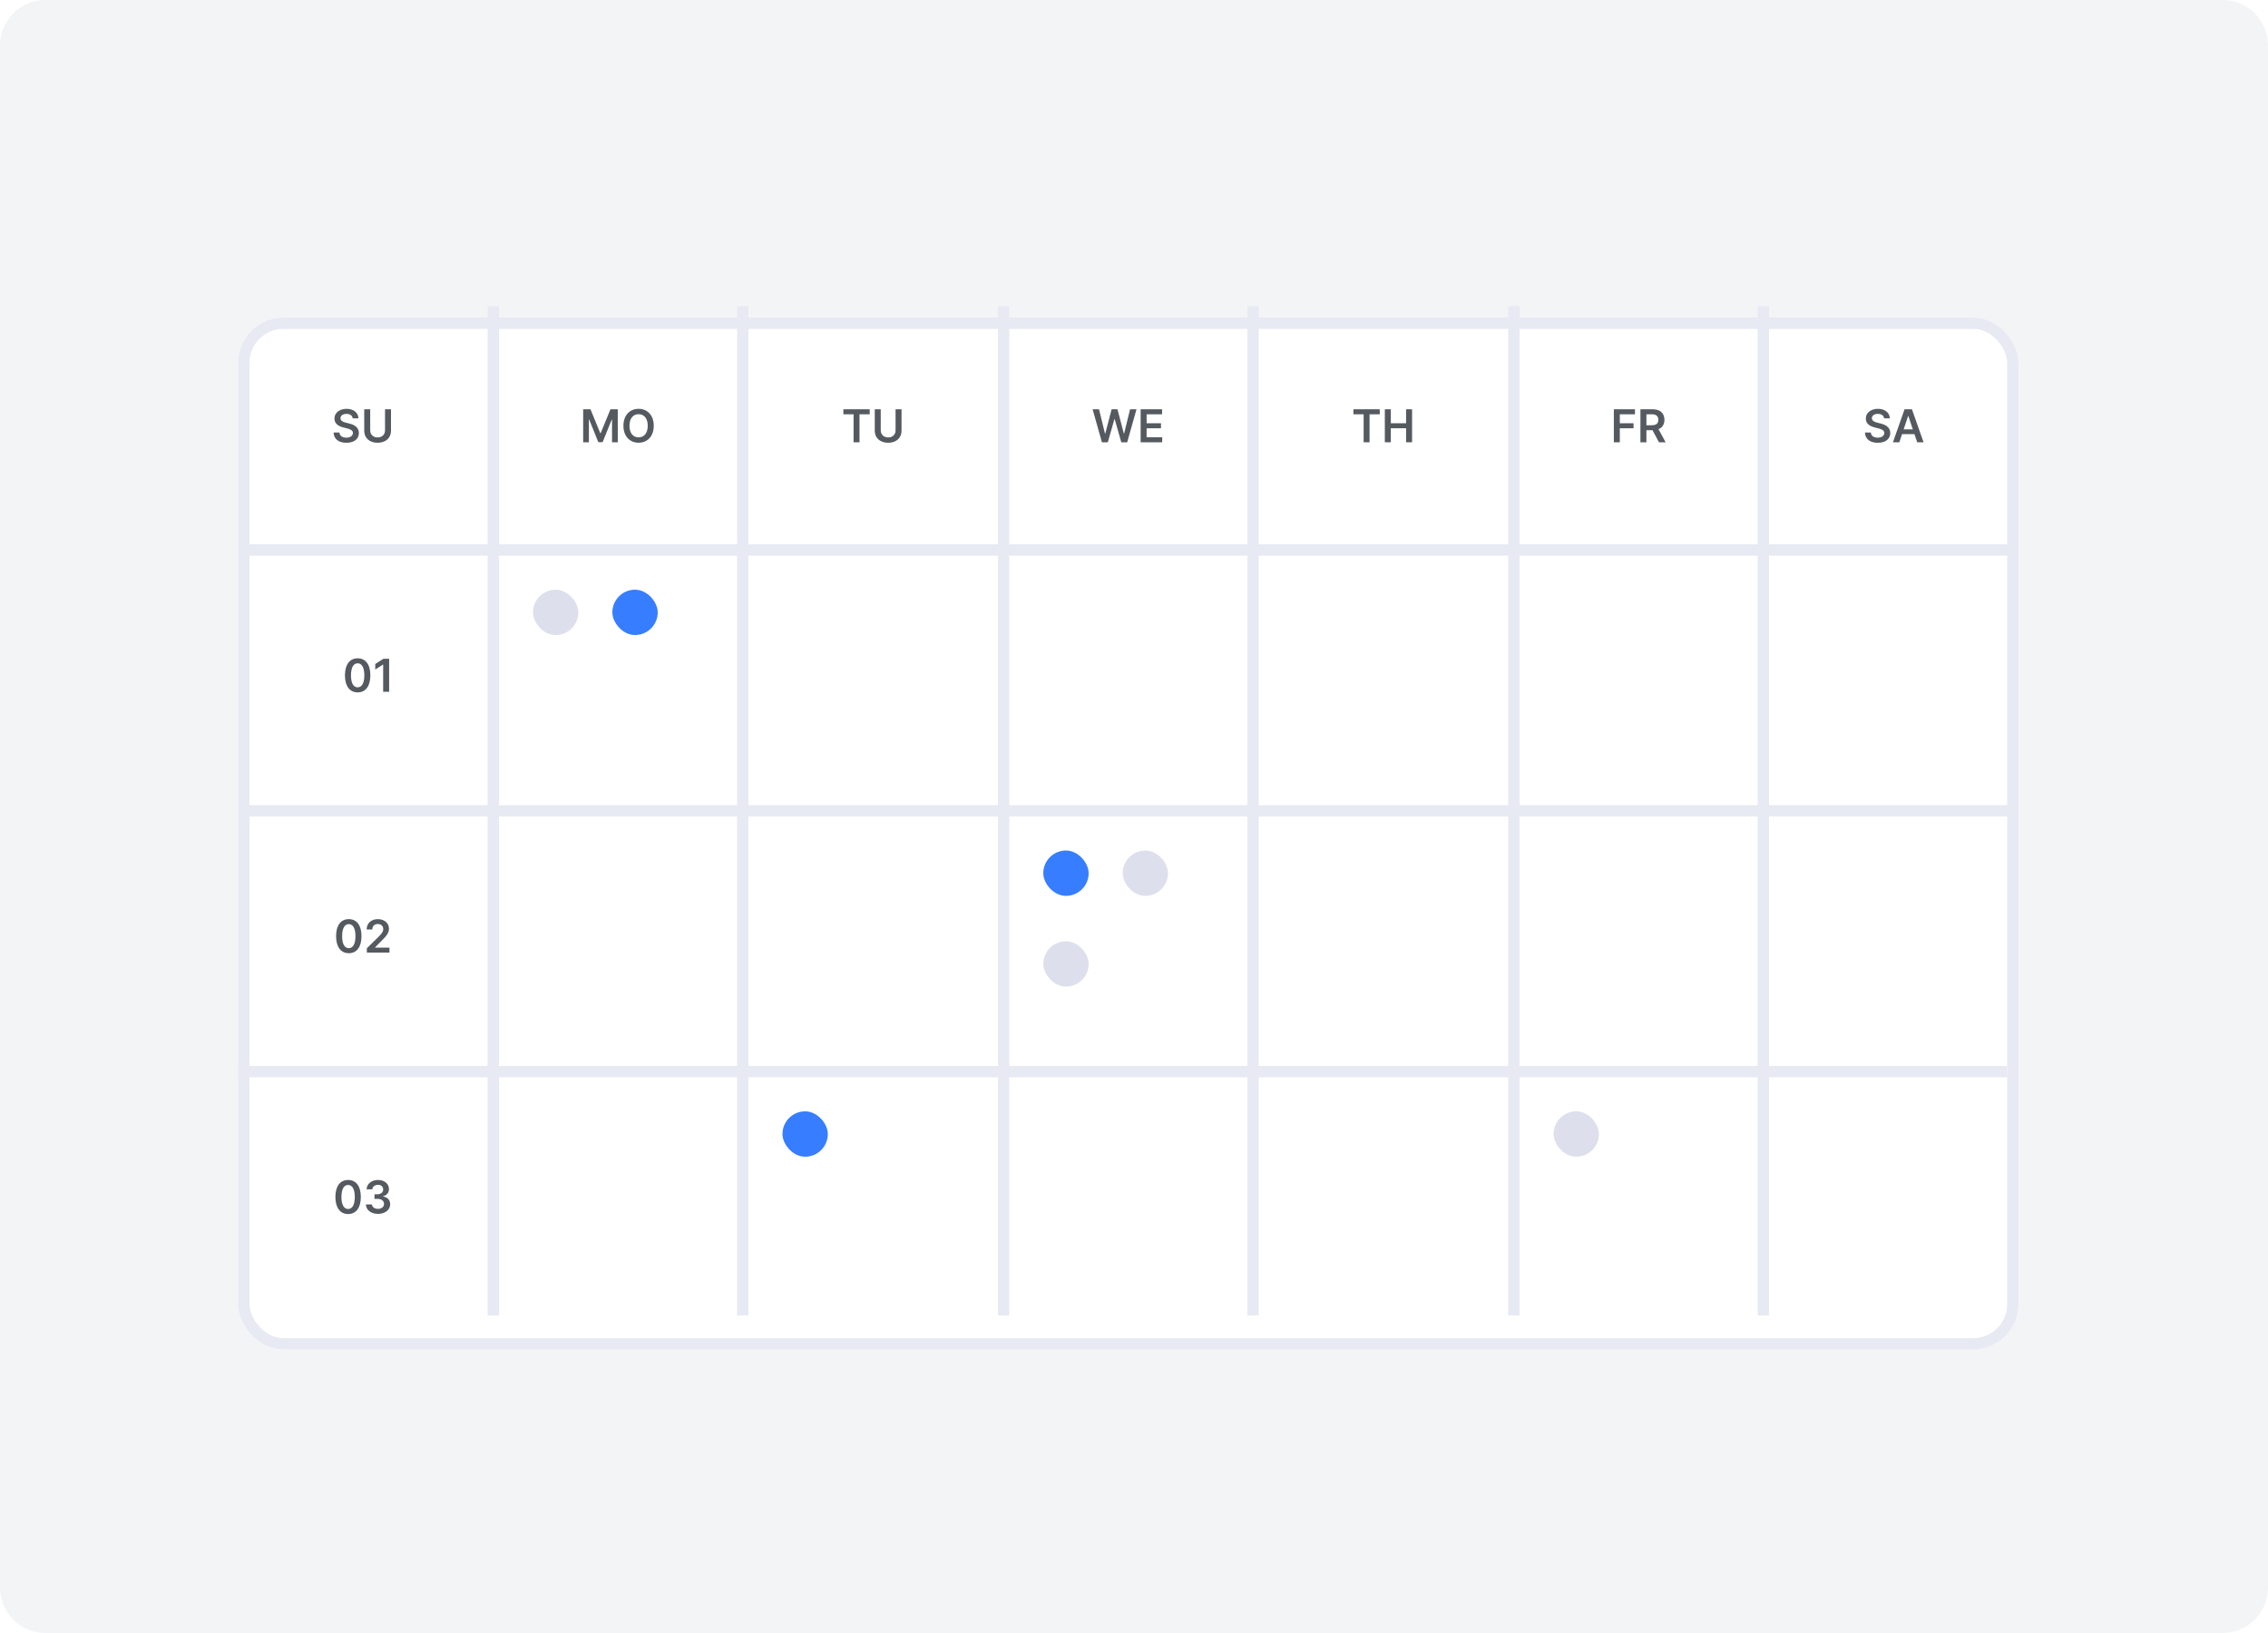 <svg width="200" height="144" viewBox="0 0 200 144" fill="none" xmlns="http://www.w3.org/2000/svg">
<path d="M196 0H4C1.791 0 0 1.791 0 4V140C0 142.209 1.791 144 4 144H196C198.209 144 200 142.209 200 140V4C200 1.791 198.209 0 196 0Z" fill="#F3F4F6"/>
<g filter="url(#filter0_d)">
<rect x="21" y="26" width="157" height="91" rx="4" fill="white"/>
<rect x="21.5" y="26.5" width="156" height="90" rx="3.5" stroke="#E7EAF3"/>
</g>
<rect x="22" y="48" width="156" height="1" fill="#E7EAF3"/>
<rect x="22" y="71" width="156" height="1" fill="#E7EAF3"/>
<rect x="21" y="94" width="156" height="1" fill="#E7EAF3"/>
<rect x="43" y="27" width="1" height="89" fill="#E7EAF3"/>
<rect x="65" y="27" width="1" height="89" fill="#E7EAF3"/>
<rect x="88" y="27" width="1" height="89" fill="#E7EAF3"/>
<rect x="110" y="27" width="1" height="89" fill="#E7EAF3"/>
<rect x="133" y="27" width="1" height="89" fill="#E7EAF3"/>
<rect x="155" y="27" width="1" height="89" fill="#E7EAF3"/>
<path d="M31.102 36.891H31.609C31.599 36.399 31.18 36.051 30.561 36.051C29.95 36.051 29.491 36.395 29.493 36.909C29.493 37.327 29.79 37.567 30.268 37.69L30.599 37.776C30.913 37.855 31.121 37.953 31.122 38.179C31.121 38.428 30.885 38.594 30.541 38.594C30.212 38.594 29.956 38.446 29.935 38.141H29.416C29.438 38.719 29.868 39.044 30.546 39.044C31.243 39.044 31.648 38.696 31.649 38.183C31.648 37.679 31.232 37.449 30.794 37.345L30.521 37.277C30.283 37.22 30.024 37.119 30.027 36.876C30.028 36.658 30.224 36.497 30.554 36.497C30.868 36.497 31.075 36.644 31.102 36.891ZM33.953 36.091V37.947C33.953 38.312 33.699 38.574 33.299 38.574C32.899 38.574 32.646 38.312 32.646 37.947V36.091H32.119V37.992C32.119 38.617 32.588 39.044 33.299 39.044C34.008 39.044 34.48 38.617 34.48 37.992V36.091H33.953Z" fill="#555A60"/>
<path d="M31.539 61.055C32.241 61.057 32.66 60.503 32.66 59.548C32.66 58.599 32.238 58.051 31.539 58.051C30.84 58.051 30.42 58.598 30.418 59.548C30.418 60.501 30.837 61.055 31.539 61.055ZM31.539 60.611C31.177 60.611 30.949 60.247 30.951 59.548C30.952 58.855 31.178 58.49 31.539 58.49C31.901 58.49 32.127 58.855 32.128 59.548C32.128 60.247 31.902 60.611 31.539 60.611ZM34.315 58.091H33.813L33.09 58.555V59.038L33.771 58.604H33.788V61H34.315V58.091Z" fill="#555A60"/>
<path d="M30.758 84.055C31.459 84.057 31.878 83.503 31.878 82.548C31.878 81.599 31.456 81.051 30.758 81.051C30.059 81.051 29.638 81.598 29.637 82.548C29.637 83.501 30.056 84.055 30.758 84.055ZM30.758 83.611C30.395 83.611 30.168 83.247 30.17 82.548C30.171 81.855 30.397 81.49 30.758 81.49C31.12 81.49 31.346 81.855 31.347 82.548C31.347 83.247 31.121 83.611 30.758 83.611ZM32.35 84H34.345V83.56H33.078V83.54L33.579 83.03C34.144 82.487 34.301 82.223 34.301 81.895C34.301 81.408 33.904 81.051 33.319 81.051C32.742 81.051 32.333 81.409 32.333 81.962H32.835C32.835 81.665 33.022 81.479 33.312 81.479C33.589 81.479 33.795 81.648 33.795 81.922C33.795 82.165 33.647 82.338 33.36 82.629L32.35 83.619V84Z" fill="#555A60"/>
<path d="M30.697 107.055C31.399 107.057 31.818 106.503 31.818 105.548C31.818 104.599 31.396 104.051 30.697 104.051C29.998 104.051 29.578 104.598 29.576 105.548C29.576 106.501 29.995 107.055 30.697 107.055ZM30.697 106.611C30.335 106.611 30.108 106.247 30.109 105.548C30.11 104.855 30.336 104.49 30.697 104.49C31.059 104.49 31.285 104.855 31.287 105.548C31.287 106.247 31.061 106.611 30.697 106.611ZM33.334 107.04C33.956 107.04 34.409 106.683 34.408 106.192C34.409 105.828 34.182 105.567 33.774 105.509V105.486C34.09 105.418 34.301 105.183 34.3 104.857C34.301 104.413 33.923 104.051 33.342 104.051C32.777 104.051 32.34 104.388 32.328 104.875H32.835C32.844 104.631 33.071 104.479 33.34 104.479C33.611 104.479 33.791 104.643 33.79 104.888C33.791 105.142 33.581 105.311 33.28 105.311H33.023V105.717H33.28C33.648 105.717 33.867 105.902 33.865 106.165C33.867 106.422 33.644 106.598 33.332 106.598C33.04 106.598 32.814 106.446 32.801 106.209H32.267C32.281 106.7 32.72 107.04 33.334 107.04Z" fill="#555A60"/>
<path d="M51.426 36.091V39H51.931V36.997H51.958L52.762 38.992H53.14L53.944 37.001H53.971V39H54.477V36.091H53.832L52.968 38.199H52.934L52.071 36.091H51.426ZM57.65 37.545C57.65 36.605 57.076 36.051 56.313 36.051C55.549 36.051 54.977 36.605 54.977 37.545C54.977 38.484 55.549 39.04 56.313 39.04C57.076 39.04 57.65 38.486 57.65 37.545ZM57.12 37.545C57.12 38.207 56.788 38.567 56.313 38.567C55.84 38.567 55.507 38.207 55.507 37.545C55.507 36.883 55.84 36.524 56.313 36.524C56.788 36.524 57.12 36.883 57.12 37.545Z" fill="#555A60"/>
<path d="M74.372 36.533H75.271V39H75.794V36.533H76.693V36.091H74.372V36.533ZM78.974 36.091V37.947C78.974 38.312 78.72 38.574 78.321 38.574C77.92 38.574 77.667 38.312 77.667 37.947V36.091H77.14V37.992C77.14 38.617 77.609 39.044 78.321 39.044C79.03 39.044 79.501 38.617 79.501 37.992V36.091H78.974Z" fill="#555A60"/>
<path d="M97.171 39H97.691L98.274 36.959H98.297L98.879 39H99.399L100.22 36.091H99.654L99.129 38.23H99.104L98.543 36.091H98.027L97.468 38.229H97.441L96.916 36.091H96.35L97.171 39ZM100.586 39H102.489V38.558H101.113V37.764H102.38V37.322H101.113V36.533H102.478V36.091H100.586V39Z" fill="#555A60"/>
<path d="M119.35 36.533H120.25V39H120.772V36.533H121.672V36.091H119.35V36.533ZM122.119 39H122.646V37.764H123.994V39H124.522V36.091H123.994V37.322H122.646V36.091H122.119V39Z" fill="#555A60"/>
<path d="M142.314 39H142.841V37.764H144.05V37.322H142.841V36.533H144.178V36.091H142.314V39ZM144.658 39H145.185V37.935H145.722L146.293 39H146.881L146.252 37.847C146.594 37.709 146.775 37.416 146.775 37.021C146.775 36.466 146.417 36.091 145.749 36.091H144.658V39ZM145.185 37.497V36.531H145.668C146.061 36.531 146.238 36.712 146.238 37.021C146.238 37.331 146.061 37.497 145.671 37.497H145.185Z" fill="#555A60"/>
<path d="M166.145 36.891H166.652C166.642 36.399 166.223 36.051 165.604 36.051C164.993 36.051 164.534 36.395 164.536 36.909C164.536 37.327 164.833 37.567 165.311 37.69L165.642 37.776C165.956 37.855 166.164 37.953 166.165 38.179C166.164 38.428 165.928 38.594 165.584 38.594C165.255 38.594 164.999 38.446 164.978 38.141H164.459C164.48 38.719 164.911 39.044 165.588 39.044C166.286 39.044 166.691 38.696 166.692 38.183C166.691 37.679 166.275 37.449 165.837 37.345L165.564 37.277C165.326 37.22 165.067 37.119 165.07 36.876C165.071 36.658 165.267 36.497 165.597 36.497C165.911 36.497 166.118 36.644 166.145 36.891ZM167.489 39L167.729 38.283H168.822L169.064 39H169.626L168.601 36.091H167.95L166.926 39H167.489ZM167.871 37.859L168.264 36.688H168.287L168.68 37.859H167.871Z" fill="#555A60"/>
<rect x="47" y="52" width="4" height="4" rx="2" fill="#DDE0EC"/>
<rect x="54" y="52" width="4" height="4" rx="2" fill="#377dff"/>
<rect x="92" y="75" width="4" height="4" rx="2" fill="#377dff"/>
<rect x="69" y="98" width="4" height="4" rx="2" fill="#377dff"/>
<rect x="99" y="75" width="4" height="4" rx="2" fill="#DDE0EC"/>
<rect x="92" y="83" width="4" height="4" rx="2" fill="#DDE0EC"/>
<rect x="137" y="98" width="4" height="4" rx="2" fill="#DDE0EC"/>
<defs>
<filter id="filter0_d" x="16" y="23" width="167" height="101" filterUnits="userSpaceOnUse" color-interpolation-filters="sRGB">
<feFlood flood-opacity="0" result="BackgroundImageFix"/>
<feColorMatrix in="SourceAlpha" type="matrix" values="0 0 0 0 0 0 0 0 0 0 0 0 0 0 0 0 0 0 127 0"/>
<feOffset dy="2"/>
<feGaussianBlur stdDeviation="2.5"/>
<feColorMatrix type="matrix" values="0 0 0 0 0.549 0 0 0 0 0.596 0 0 0 0 0.643 0 0 0 0.125 0"/>
<feBlend mode="normal" in2="BackgroundImageFix" result="effect1_dropShadow"/>
<feBlend mode="normal" in="SourceGraphic" in2="effect1_dropShadow" result="shape"/>
</filter>
</defs>
</svg>

